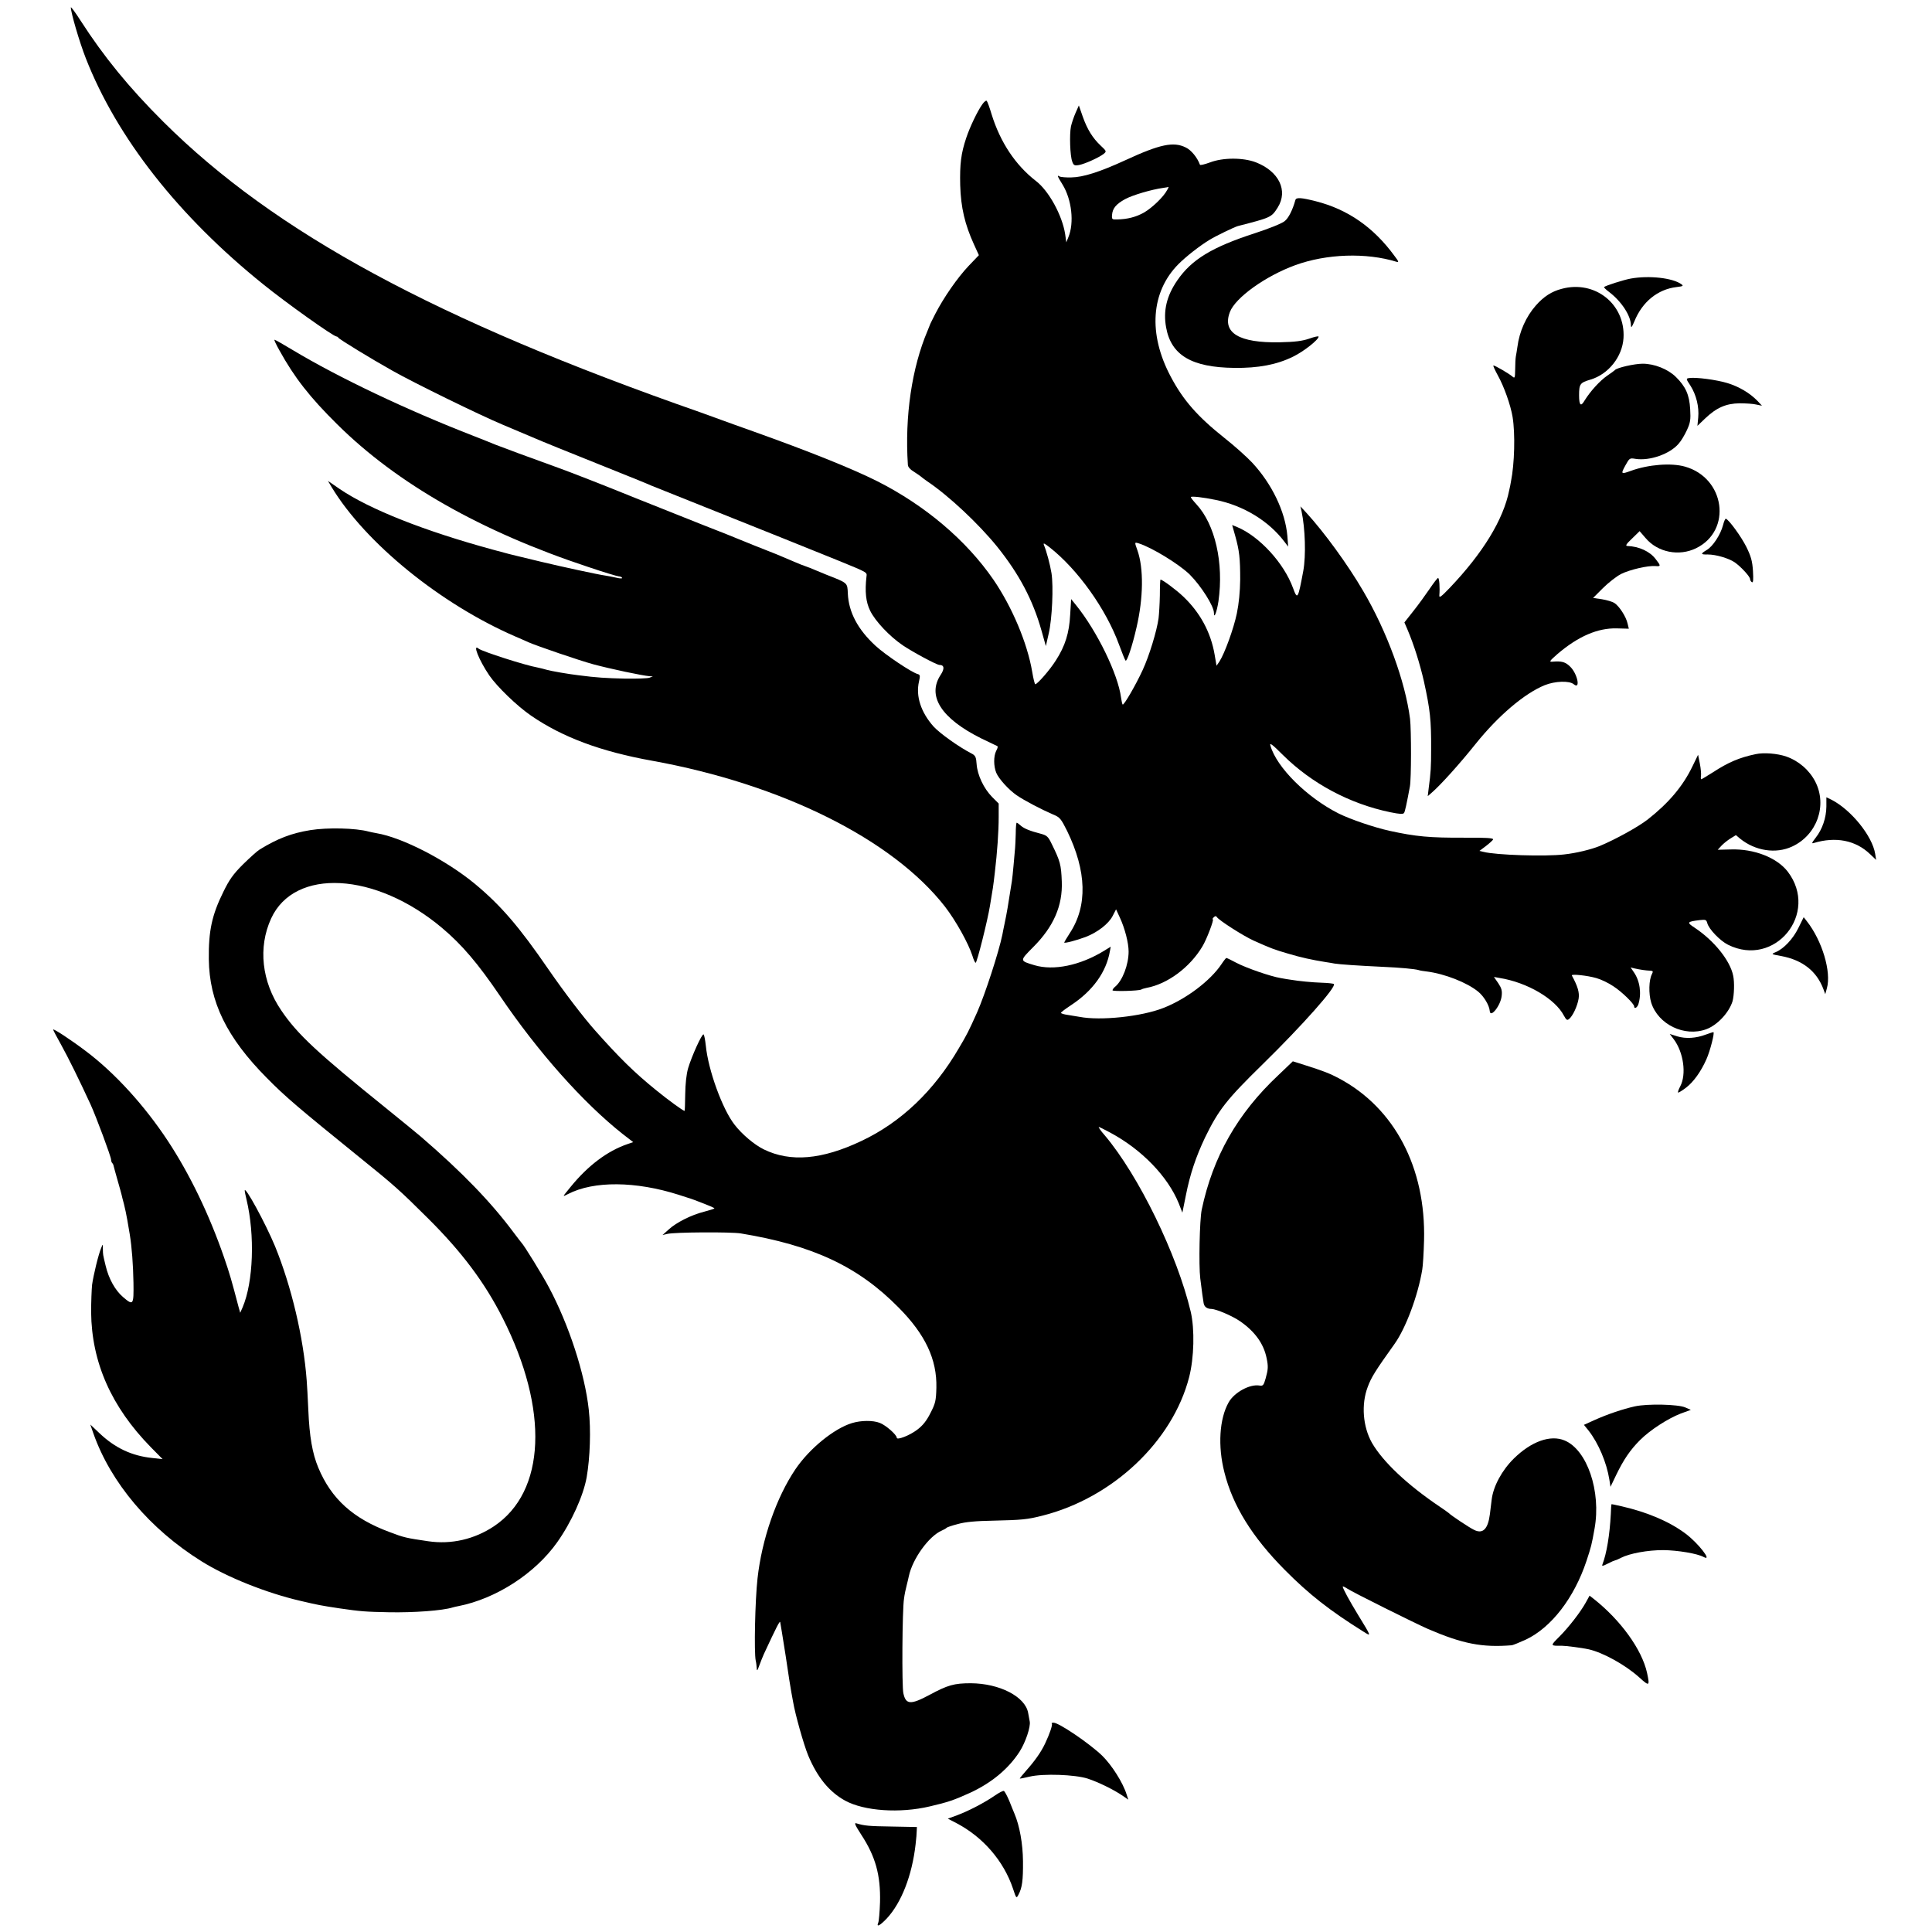 <?xml version="1.0" standalone="no"?>
<!DOCTYPE svg PUBLIC "-//W3C//DTD SVG 20010904//EN"
 "http://www.w3.org/TR/2001/REC-SVG-20010904/DTD/svg10.dtd">
<svg version="1.0" xmlns="http://www.w3.org/2000/svg"
 width="1200pt" height="1200pt" viewBox="0 0 1200 1200"
 preserveAspectRatio="xMidYMid meet">
<g transform="translate(0,1200) scale(0.1,-0.1)"
fill="#000000" stroke="none">
<path d="M440 11954 c0 -32 53 -214 93 -316 193 -493 574 -979 1102 -1404 146
-118 436 -324 455 -324 4 0 10 -4 12 -8 3 -8 204 -131 338 -206 131 -74 539
-274 685 -335 83 -35 164 -69 180 -76 62 -27 208 -86 455 -185 140 -56 269
-108 285 -116 17 -7 167 -67 335 -134 261 -104 740 -296 820 -329 191 -78 185
-75 182 -101 -11 -94 -4 -160 23 -214 32 -65 120 -158 202 -214 64 -43 211
-122 228 -122 30 0 33 -23 8 -61 -87 -131 3 -272 253 -396 45 -22 87 -42 94
-45 10 -3 9 -10 -3 -33 -16 -32 -16 -94 1 -135 15 -37 78 -106 126 -139 46
-32 155 -89 227 -120 42 -17 49 -26 87 -102 122 -251 128 -466 16 -636 -19
-29 -34 -55 -34 -57 0 -7 76 13 132 34 74 28 144 82 169 131 l21 41 24 -52
c31 -67 54 -157 54 -210 0 -82 -38 -181 -84 -219 -9 -7 -16 -17 -16 -22 0 -8
164 -4 179 5 4 3 18 7 32 10 131 24 269 127 347 257 27 44 74 169 65 169 -4 0
-1 6 5 12 9 9 15 10 20 2 12 -20 166 -118 228 -146 107 -48 128 -56 214 -81
80 -24 149 -39 230 -52 19 -3 46 -7 60 -10 30 -5 146 -13 295 -20 113 -5 199
-13 225 -20 8 -3 31 -7 51 -9 112 -14 252 -69 321 -126 35 -29 68 -84 71 -119
3 -48 68 33 74 93 4 33 -1 49 -21 79 l-27 39 33 -6 c173 -27 348 -130 402
-235 15 -27 20 -30 32 -20 23 19 51 79 59 126 6 38 -5 76 -42 144 -6 11 97 0
152 -16 29 -8 77 -31 106 -51 54 -35 129 -109 129 -125 0 -18 19 -8 26 13 21
67 10 146 -29 201 l-19 28 24 -6 c36 -8 71 -13 96 -14 19 -1 21 -4 13 -20 -20
-36 -22 -124 -5 -179 43 -135 206 -214 341 -165 69 25 142 103 164 174 10 36
13 118 4 159 -19 94 -118 217 -238 297 -52 34 -50 38 29 48 38 4 42 3 48 -18
9 -37 79 -110 129 -135 291 -145 568 195 371 454 -67 87 -209 143 -355 138
l-80 -2 23 25 c12 13 38 34 56 45 l34 21 26 -22 c94 -76 222 -96 323 -49 154
71 220 255 144 403 -37 72 -103 129 -180 156 -55 19 -139 26 -190 15 -101 -21
-171 -51 -266 -113 -37 -23 -69 -43 -72 -43 -3 0 -4 9 -2 21 2 11 -1 45 -7 76
l-11 55 -36 -74 c-59 -122 -147 -226 -277 -328 -58 -45 -198 -123 -299 -165
-52 -21 -145 -44 -220 -52 -117 -14 -426 -4 -501 16 l-25 6 40 30 c22 17 42
35 45 41 3 9 -46 12 -177 11 -219 -1 -303 7 -468 43 -98 22 -241 71 -314 107
-197 99 -386 287 -424 421 -7 22 9 11 78 -58 179 -177 415 -303 667 -355 59
-12 79 -13 85 -4 6 11 15 51 36 164 9 48 9 350 1 420 -30 233 -143 542 -291
794 -96 165 -243 366 -353 486 l-37 40 7 -30 c23 -108 28 -276 11 -370 -33
-177 -36 -183 -64 -107 -56 154 -208 320 -346 378 l-32 13 19 -67 c26 -93 31
-140 31 -272 -1 -76 -8 -148 -21 -211 -20 -95 -75 -246 -108 -298 l-18 -26
-12 70 c-24 139 -91 262 -196 361 -43 41 -128 104 -140 104 -2 0 -4 -44 -4
-98 -1 -53 -5 -117 -8 -142 -11 -80 -58 -233 -98 -320 -43 -94 -118 -223 -125
-216 -3 3 -7 22 -10 43 -19 146 -149 413 -280 575 l-30 37 -6 -97 c-6 -114
-31 -194 -89 -284 -37 -59 -115 -148 -128 -148 -3 0 -12 35 -19 78 -30 177
-124 401 -241 572 -169 245 -423 460 -721 611 -160 80 -422 185 -769 309 -80
28 -167 60 -195 70 -27 10 -88 32 -135 49 -1641 573 -2644 1116 -3336 1805
-213 212 -370 405 -513 627 -33 52 -61 89 -61 83z"/>
<path d="M6102 11353 c-31 -43 -78 -142 -100 -208 -33 -98 -41 -163 -38 -295
4 -139 29 -244 85 -367 l31 -68 -64 -67 c-69 -73 -154 -195 -207 -298 -18 -36
-34 -67 -34 -70 -1 -3 -7 -18 -14 -35 -97 -228 -142 -530 -122 -832 0 -13 15
-30 39 -44 20 -13 39 -26 42 -29 3 -3 21 -17 40 -30 135 -91 318 -263 434
-406 137 -171 221 -330 275 -521 l27 -96 18 79 c21 90 30 291 17 374 -9 55
-31 137 -47 175 -6 15 3 11 36 -15 175 -138 350 -383 431 -605 18 -49 36 -94
40 -98 8 -10 42 90 68 205 43 184 45 368 6 479 -19 53 -19 52 8 44 80 -25 251
-129 317 -194 70 -70 150 -196 150 -238 0 -41 18 7 28 72 34 239 -21 478 -137
603 -21 23 -37 43 -34 45 5 6 77 -2 154 -18 172 -35 329 -130 427 -260 l23
-30 -5 67 c-13 150 -96 323 -219 455 -34 36 -111 105 -172 153 -166 132 -256
234 -333 380 -142 266 -124 527 48 700 47 47 130 112 192 150 39 24 155 80
177 86 207 53 208 54 247 115 66 105 8 225 -136 281 -79 30 -204 30 -285 -1
-33 -12 -61 -19 -62 -14 -16 44 -54 91 -88 107 -76 38 -161 20 -375 -79 -159
-73 -262 -106 -336 -107 -33 -1 -66 2 -73 6 -17 11 -14 2 19 -51 57 -93 73
-237 36 -326 l-13 -32 -7 50 c-18 117 -102 271 -183 332 -126 98 -220 239
-274 413 -12 41 -26 79 -30 83 -3 5 -16 -4 -27 -20z m1147 -534 c-22 -42 -92
-109 -143 -139 -50 -28 -103 -42 -169 -43 -29 -1 -32 1 -30 27 3 42 25 68 81
99 46 25 164 60 237 70 17 2 31 5 33 6 1 0 -2 -9 -9 -20z"/>
<path d="M6681 11300 c-11 -25 -24 -63 -29 -85 -10 -49 -6 -183 8 -219 8 -23
14 -26 42 -21 37 7 123 46 153 69 19 16 18 17 -18 51 -51 48 -84 102 -112 181
l-24 69 -20 -45z"/>
<path d="M8046 10758 c-18 -64 -42 -111 -66 -131 -16 -14 -95 -46 -187 -76
-265 -86 -392 -163 -481 -293 -66 -96 -88 -189 -69 -292 31 -172 158 -248 423
-251 149 -2 265 20 366 70 66 32 158 105 158 124 0 5 -26 -1 -57 -12 -44 -15
-88 -21 -184 -23 -254 -5 -359 59 -310 188 34 89 220 223 406 291 195 71 441
79 629 21 16 -5 14 2 -13 37 -130 178 -291 289 -488 339 -91 23 -122 25 -127
8z"/>
<path d="M10130 10270 c-41 -7 -158 -44 -167 -53 -2 -2 12 -16 32 -31 76 -58
134 -146 135 -206 1 -19 5 -14 21 23 49 122 145 200 262 214 41 5 45 7 30 18
-55 39 -199 55 -313 35z"/>
<path d="M9700 10206 c-62 -16 -112 -48 -161 -104 -60 -68 -102 -161 -114
-256 -3 -22 -8 -50 -10 -61 -2 -11 -4 -47 -4 -79 -1 -55 -2 -58 -18 -44 -21
18 -107 68 -117 68 -4 0 9 -28 28 -63 38 -68 79 -184 91 -257 17 -104 12 -291
-10 -400 -2 -14 -7 -38 -11 -55 -36 -182 -163 -390 -371 -608 -52 -54 -64 -63
-63 -45 4 47 0 108 -8 108 -4 0 -27 -30 -52 -67 -25 -37 -70 -99 -101 -138
l-56 -71 19 -44 c40 -94 77 -212 102 -321 39 -178 46 -241 45 -424 0 -109 -2
-143 -15 -240 l-6 -50 23 20 c55 47 174 179 274 304 141 176 304 314 429 365
64 26 154 29 181 6 43 -36 24 63 -21 108 -31 31 -53 37 -113 32 -21 -2 -15 6
33 48 129 110 250 162 368 159 l75 -2 -8 33 c-9 41 -51 107 -82 127 -13 8 -47
18 -77 23 l-55 8 61 61 c33 33 84 73 113 88 55 27 166 53 214 49 33 -3 34 1 1
43 -36 48 -103 79 -177 82 -13 1 -5 13 30 46 l47 46 38 -44 c75 -88 207 -114
313 -62 225 110 180 437 -70 507 -85 24 -226 13 -334 -26 -63 -23 -65 -21 -36
32 26 47 27 48 63 42 88 -14 215 30 269 95 15 16 37 54 51 84 21 46 24 64 20
130 -5 89 -28 140 -89 200 -50 49 -134 82 -206 82 -50 0 -162 -25 -173 -40 -3
-3 -24 -19 -48 -35 -45 -31 -105 -97 -140 -154 -23 -40 -34 -30 -34 33 0 70 6
78 70 97 112 33 199 142 206 259 12 210 -178 361 -384 305z"/>
<path d="M1736 9823 c92 -167 188 -290 358 -458 373 -370 896 -667 1558 -886
97 -33 184 -59 192 -59 8 0 17 -4 20 -9 3 -5 -13 -5 -37 1 -23 5 -53 11 -67
13 -44 6 -271 55 -400 86 -69 17 -134 32 -145 35 -11 2 -78 19 -150 39 -427
116 -768 251 -954 377 l-74 51 23 -39 c211 -348 677 -726 1140 -927 19 -8 56
-24 82 -36 55 -24 318 -114 403 -137 104 -28 306 -71 350 -74 l20 -1 -20 -8
c-11 -5 -81 -7 -155 -6 -117 3 -173 6 -288 21 -60 7 -170 26 -197 34 -16 5
-42 11 -56 14 -75 13 -343 99 -366 117 -40 34 1 -70 66 -166 49 -71 173 -191
261 -251 194 -133 432 -222 750 -279 807 -146 1495 -489 1820 -907 67 -87 145
-227 170 -305 7 -24 16 -43 20 -43 8 0 74 262 89 355 18 106 20 119 30 205 15
127 24 255 24 347 l0 82 -41 41 c-52 53 -91 136 -96 203 -3 45 -7 54 -32 67
-79 41 -197 125 -236 168 -78 88 -111 188 -90 279 8 35 7 42 -7 46 -37 9 -201
119 -263 176 -110 101 -167 209 -172 325 -3 67 1 64 -132 116 -43 18 -90 37
-104 43 -14 5 -29 11 -35 13 -5 1 -32 12 -60 24 -112 48 -105 45 -245 100 -58
23 -139 56 -180 73 -41 16 -106 42 -145 57 -38 15 -229 91 -424 169 -194 79
-408 162 -475 186 -151 54 -364 133 -391 144 -11 5 -69 28 -130 52 -413 160
-841 363 -1127 535 -58 35 -109 64 -113 64 -4 0 10 -30 31 -67z"/>
<path d="M10493 9652 c-22 -3 -22 -4 7 -48 36 -57 54 -131 48 -197 l-5 -52 47
45 c71 68 131 94 215 95 39 0 86 -3 105 -8 l34 -7 -29 31 c-47 48 -114 88
-187 110 -66 20 -193 37 -235 31z"/>
<path d="M10702 8738 c-15 -58 -63 -132 -101 -154 -40 -24 -39 -29 7 -28 49 0
129 -23 167 -49 38 -27 95 -88 95 -104 0 -6 5 -15 11 -19 9 -5 10 14 7 70 -4
61 -12 90 -41 149 -32 64 -107 167 -127 175 -4 2 -12 -16 -18 -40z"/>
<path d="M11344 6990 c-1 -70 -25 -141 -67 -194 -24 -31 -26 -37 -11 -32 136
41 259 17 348 -68 l39 -37 -6 38 c-18 111 -150 274 -272 336 l-31 15 0 -58z"/>
<path d="M6309 6823 c-1 -38 -3 -77 -4 -89 -1 -11 -5 -57 -9 -102 -4 -46 -9
-93 -11 -105 -26 -165 -30 -190 -45 -262 -6 -27 -12 -59 -14 -70 -22 -108
-108 -372 -157 -483 -53 -118 -62 -136 -113 -222 -155 -266 -360 -461 -606
-577 -245 -116 -440 -133 -606 -52 -59 29 -136 94 -182 154 -75 96 -163 338
-178 490 -4 36 -10 68 -14 70 -10 6 -74 -136 -96 -210 -11 -38 -17 -98 -18
-162 -1 -57 -2 -103 -4 -103 -9 0 -105 70 -177 129 -136 110 -229 202 -380
372 -71 80 -189 234 -289 379 -182 265 -295 396 -456 530 -178 147 -450 288
-612 315 -18 3 -40 8 -48 10 -81 22 -255 26 -362 9 -117 -19 -204 -52 -316
-121 -15 -9 -61 -51 -103 -92 -61 -61 -85 -95 -122 -171 -71 -144 -92 -242
-90 -418 3 -264 111 -486 360 -737 116 -118 198 -187 572 -490 221 -178 253
-207 432 -385 208 -207 349 -395 461 -616 289 -570 268 -1079 -54 -1294 -122
-81 -265 -114 -408 -93 -137 20 -151 23 -240 57 -227 84 -362 206 -443 400
-37 89 -55 193 -62 359 -3 73 -8 155 -10 182 -20 269 -95 585 -197 835 -58
140 -189 381 -188 344 0 -5 5 -29 11 -54 53 -221 43 -512 -24 -670 l-15 -34
-11 39 c-42 160 -54 203 -90 307 -93 268 -212 514 -348 721 -145 220 -329 422
-508 557 -95 72 -205 144 -205 135 0 -3 22 -45 49 -93 44 -79 115 -223 184
-373 35 -77 127 -324 127 -342 0 -7 3 -17 7 -21 4 -3 8 -12 9 -19 2 -7 12 -46
24 -87 12 -41 23 -82 25 -90 2 -8 8 -35 15 -59 6 -24 16 -69 21 -100 5 -31 12
-71 15 -88 13 -80 21 -187 23 -300 2 -140 -1 -144 -65 -89 -49 42 -89 114
-108 195 -18 75 -16 65 -17 104 0 31 0 32 -10 7 -18 -42 -49 -172 -57 -230 -3
-30 -6 -107 -6 -170 3 -311 125 -588 371 -839 l73 -74 -63 7 c-128 13 -232 62
-329 154 l-57 54 19 -55 c108 -307 352 -595 671 -794 158 -99 403 -197 614
-246 111 -26 126 -29 245 -47 131 -19 158 -21 305 -24 154 -3 334 10 397 30 9
3 25 6 35 8 234 46 476 202 614 397 88 124 163 290 183 404 21 122 27 294 13
419 -24 222 -123 527 -248 761 -37 71 -155 262 -169 275 -3 3 -25 32 -50 65
-140 188 -317 372 -577 596 -17 15 -113 93 -214 175 -428 345 -552 460 -652
608 -122 179 -145 392 -63 571 145 316 648 289 1061 -58 125 -105 224 -222
360 -422 238 -351 517 -664 762 -858 l66 -51 -35 -12 c-126 -43 -246 -134
-353 -265 -55 -68 -54 -64 -16 -45 159 82 419 80 686 -5 39 -13 72 -23 75 -24
3 -1 14 -5 25 -9 97 -37 125 -49 122 -52 -2 -3 -31 -11 -63 -20 -80 -20 -173
-67 -220 -110 l-39 -35 30 7 c44 11 394 13 456 3 449 -74 730 -206 980 -460
166 -167 239 -322 235 -498 -2 -82 -6 -98 -37 -158 -24 -48 -48 -78 -83 -104
-46 -35 -126 -66 -126 -49 0 18 -68 78 -105 92 -43 17 -117 16 -173 -1 -112
-34 -264 -158 -351 -286 -119 -176 -209 -435 -236 -680 -15 -134 -22 -458 -11
-510 3 -11 5 -31 6 -45 1 -21 4 -19 16 15 8 22 21 54 28 70 78 168 99 209 102
200 1 -5 17 -100 34 -210 16 -110 32 -211 35 -225 3 -14 8 -41 11 -60 13 -78
66 -266 94 -334 57 -136 131 -226 229 -280 119 -65 340 -80 526 -36 112 26
150 39 247 83 136 62 243 151 312 259 36 57 68 152 62 185 -2 10 -6 34 -10 54
-18 101 -178 183 -356 184 -104 0 -143 -11 -258 -73 -116 -62 -146 -60 -161
11 -10 42 -7 519 4 587 3 25 11 63 17 85 5 22 12 47 13 55 23 108 124 248 204
283 14 6 28 14 31 18 3 3 34 14 70 23 46 13 109 19 225 21 171 4 206 7 300 31
436 110 808 461 911 860 31 121 35 298 10 406 -84 355 -323 846 -534 1096 -25
28 -41 52 -37 52 4 0 36 -16 71 -35 196 -105 357 -272 425 -438 l23 -59 22
109 c26 131 62 238 119 358 84 172 133 235 358 455 246 241 459 481 442 498
-3 3 -36 7 -73 8 -61 2 -144 10 -197 19 -11 1 -38 6 -60 10 -63 10 -215 63
-276 95 -31 17 -59 30 -62 30 -2 0 -16 -17 -29 -37 -69 -104 -221 -219 -363
-274 -135 -53 -389 -80 -519 -55 -16 3 -49 8 -73 12 -23 3 -43 9 -43 13 0 4
28 25 63 48 135 89 219 206 241 336 l5 27 -42 -26 c-147 -90 -312 -125 -432
-89 -93 28 -93 26 -7 113 126 126 183 257 177 407 -4 105 -10 126 -62 232 -22
46 -30 54 -67 64 -70 18 -106 33 -126 51 -11 10 -22 18 -25 18 -3 0 -6 -30 -6
-67z"/>
<path d="M11170 6236 c-34 -69 -91 -129 -141 -150 -29 -12 -29 -13 34 -24 133
-25 221 -94 263 -207 l11 -30 10 36 c29 102 -29 296 -125 418 l-19 24 -33 -67z"/>
<path d="M10595 5574 c-61 -23 -124 -27 -177 -11 l-47 15 25 -33 c61 -81 80
-218 40 -293 -10 -19 -16 -36 -13 -38 2 -2 24 11 49 30 47 36 93 100 127 177
23 51 53 169 43 168 -4 0 -25 -7 -47 -15z"/>
<path d="M7940 5322 c-254 -238 -407 -508 -476 -836 -13 -63 -19 -345 -9 -426
9 -77 18 -136 21 -154 4 -23 21 -36 49 -36 30 -1 131 -44 178 -77 91 -63 146
-139 164 -228 11 -52 10 -70 -6 -127 -12 -42 -16 -47 -37 -44 -60 11 -158 -42
-193 -105 -57 -101 -68 -271 -26 -434 52 -208 173 -402 375 -606 151 -152 277
-251 488 -383 51 -32 52 -35 -33 104 -52 85 -95 164 -95 175 0 4 12 -2 28 -12
28 -20 424 -217 502 -251 214 -92 336 -116 520 -101 8 1 47 17 87 35 159 75
301 260 377 489 29 88 32 99 50 200 42 232 -46 490 -186 548 -88 37 -207 -6
-315 -112 -74 -73 -128 -172 -138 -256 -3 -27 -8 -68 -11 -90 -12 -93 -44
-125 -99 -97 -29 14 -145 91 -155 103 -3 3 -27 20 -55 39 -205 138 -356 281
-424 399 -56 100 -67 238 -26 346 22 60 47 100 167 268 70 98 146 302 172 462
4 22 9 103 11 180 12 452 -183 824 -530 1008 -54 29 -98 46 -212 82 l-73 23
-90 -86z"/>
<path d="M10155 3265 c-76 -17 -171 -49 -253 -86 l-64 -29 30 -37 c61 -79 111
-197 128 -303 l7 -45 36 75 c45 93 86 154 148 216 62 62 174 134 252 164 l63
23 -34 15 c-45 20 -235 24 -313 7z"/>
<path d="M10009 2657 c-1 -1 -3 -29 -4 -62 -7 -131 -26 -244 -52 -312 -5 -12
2 -11 33 5 21 11 42 20 47 21 4 0 20 7 35 15 55 28 167 48 262 48 90 -1 212
-21 252 -43 58 -31 -36 89 -115 147 -100 74 -234 131 -394 168 -35 8 -63 14
-64 13z"/>
<path d="M9850 2047 c-34 -61 -106 -154 -166 -214 -56 -56 -56 -56 16 -55 25
0 126 -13 167 -22 89 -20 227 -96 314 -174 64 -58 67 -56 49 28 -32 145 -164
327 -331 459 l-26 20 -23 -42z"/>
<path d="M6533 1294 c6 -6 -13 -63 -42 -124 -25 -53 -65 -109 -115 -165 -24
-27 -43 -51 -42 -52 1 -1 29 4 61 12 85 20 281 13 360 -12 67 -22 161 -68 217
-106 l36 -25 -10 31 c-23 75 -93 184 -152 242 -80 77 -269 205 -302 205 -10 0
-15 -3 -11 -6z"/>
<path d="M6180 848 c-62 -43 -161 -95 -233 -122 l-60 -22 54 -28 c164 -86 293
-234 351 -407 20 -61 21 -62 34 -37 23 43 29 89 28 208 -1 108 -21 220 -53
295 -5 11 -19 47 -32 79 -14 33 -29 61 -34 62 -6 2 -30 -11 -55 -28z"/>
<path d="M5349 605 c89 -136 121 -251 117 -420 -2 -60 -7 -118 -11 -127 -13
-31 10 -19 53 26 91 98 157 267 179 461 4 33 7 71 7 84 l1 23 -155 3 c-145 2
-172 5 -221 20 -15 5 -8 -11 30 -70z"/>
</g>
</svg>
